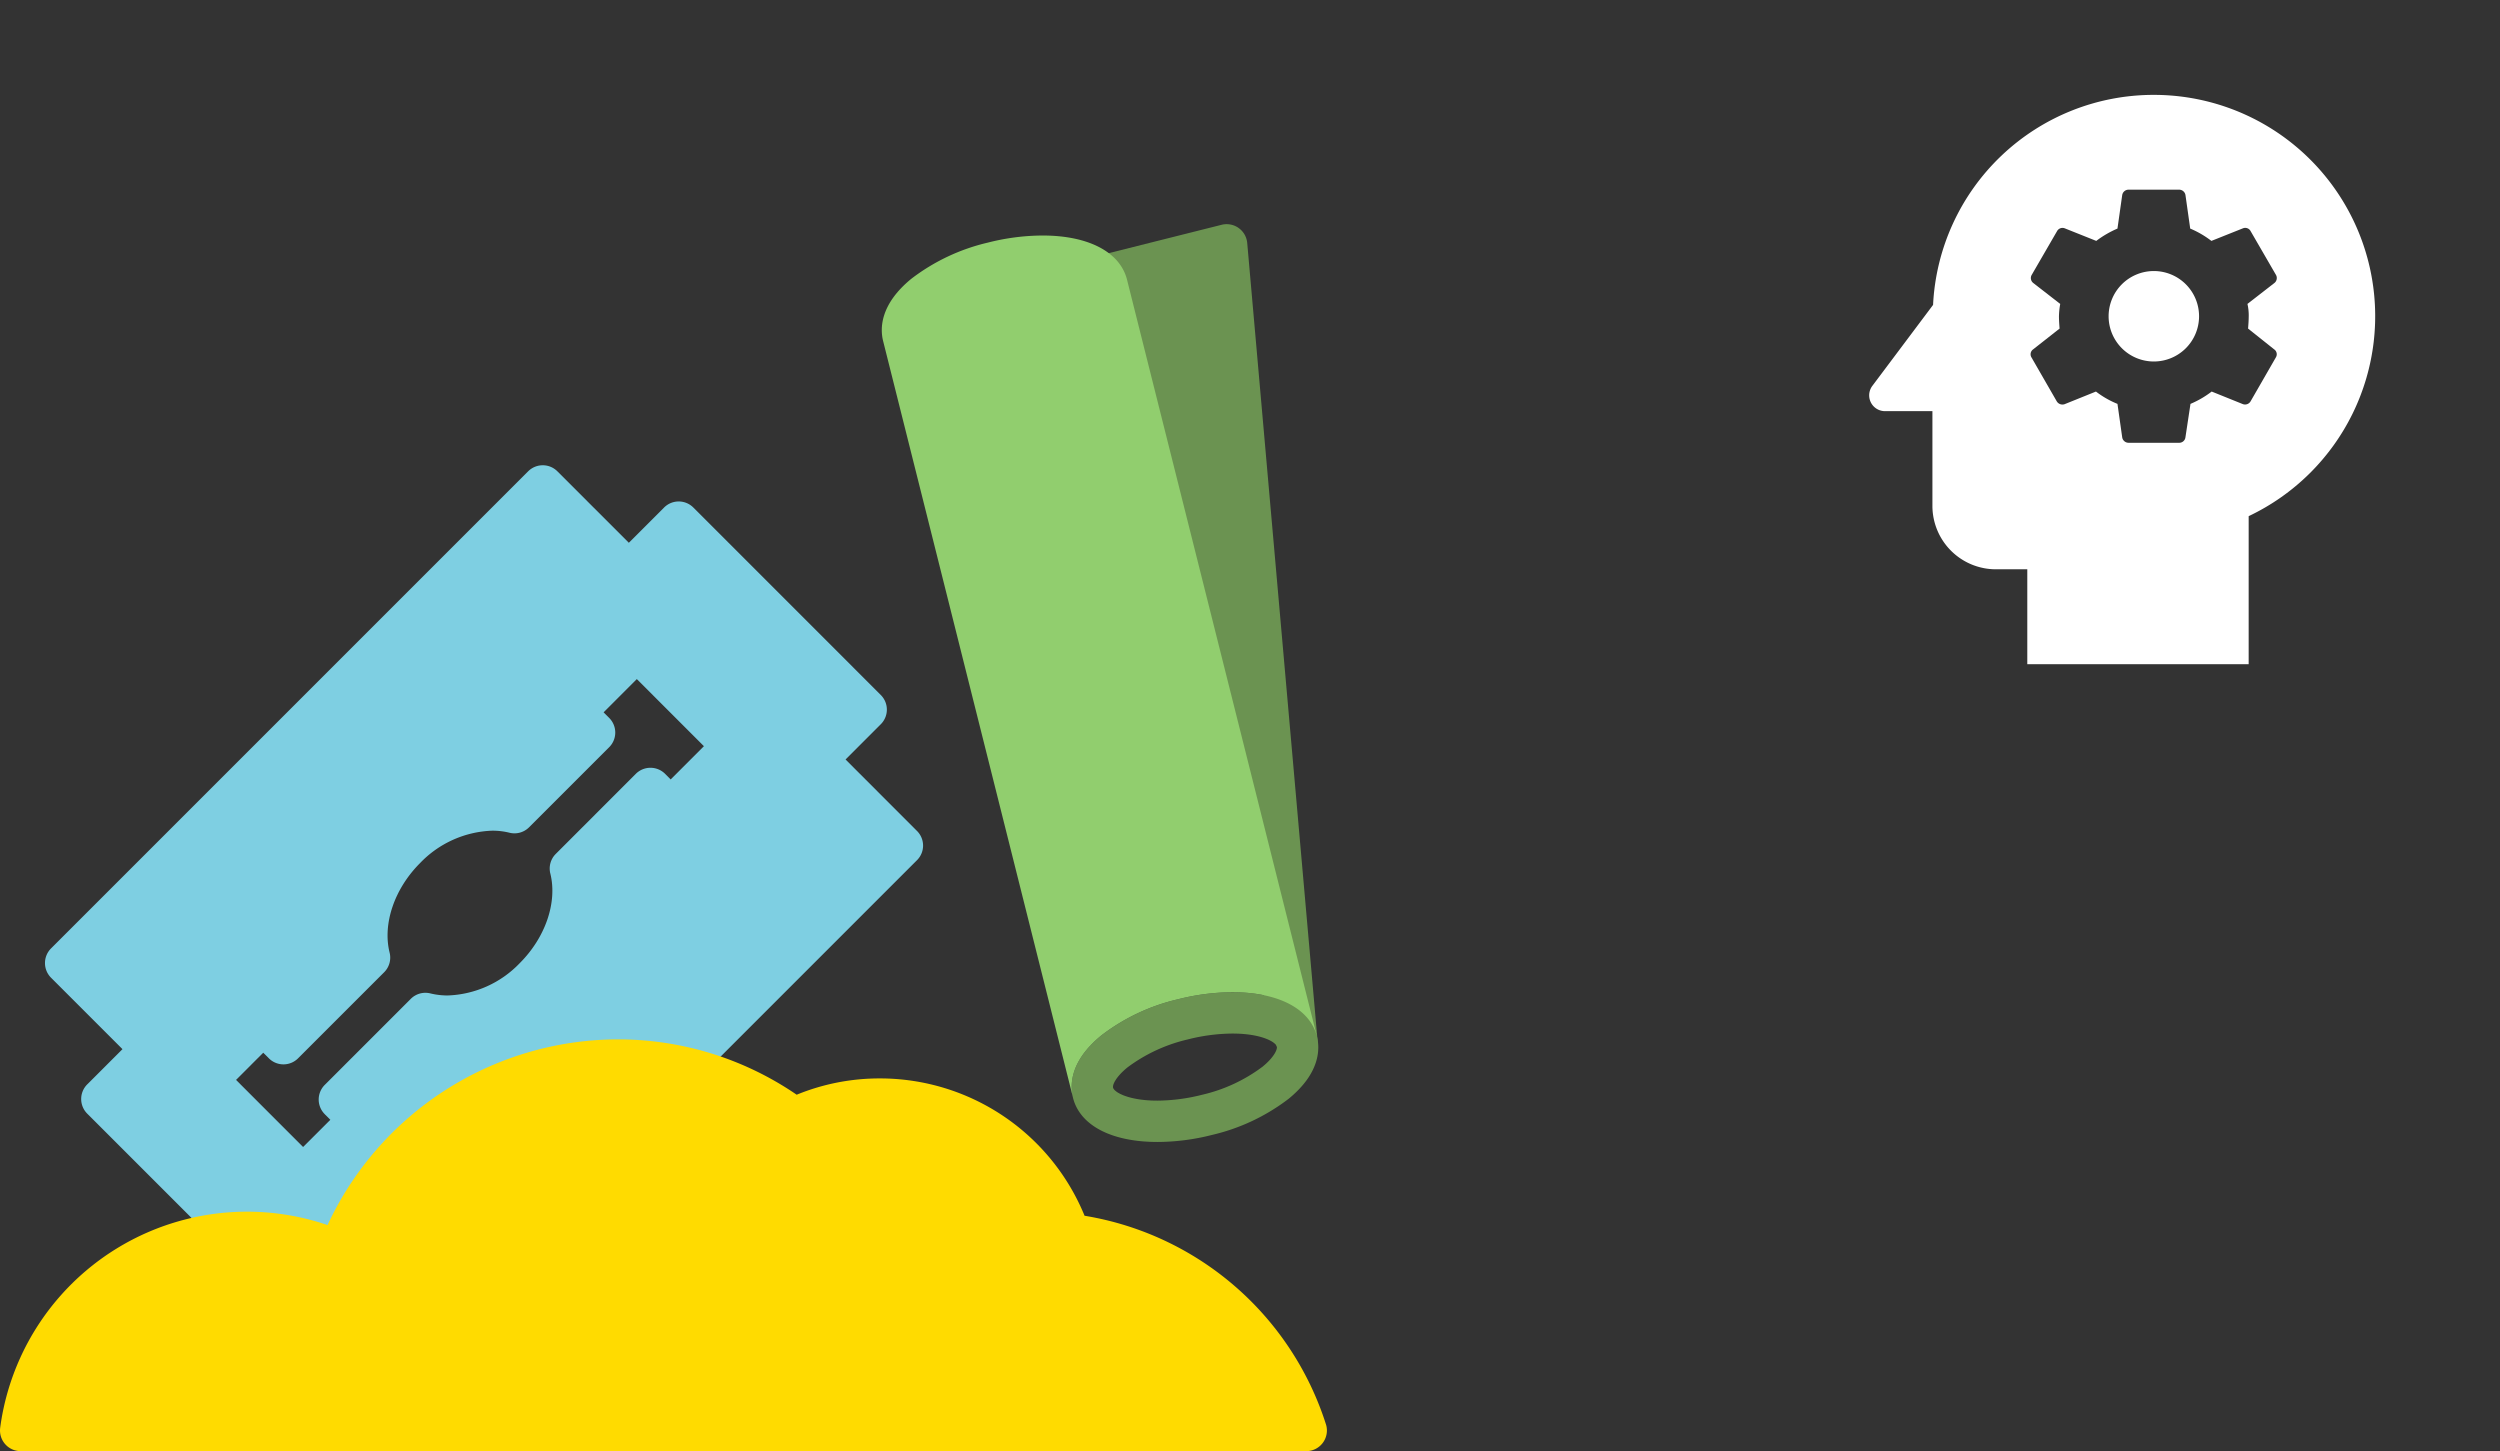 <svg xmlns="http://www.w3.org/2000/svg" width="257.487" height="149.464" viewBox="0 0 257.487 149.464">
  <rect x="0" y="0" width="257.487" height="149.464" fill="#333333" stroke="none"/>
  <g id="Group_1615" data-name="Group 1615" transform="translate(-645.513 -566)">
    <g id="Group_1609" data-name="Group 1609" transform="translate(285.184 558.085)">
      <path id="Path_6533" data-name="Path 6533" d="M424.947,32.945a2.127,2.127,0,0,0-2.64-1.877l-12.736,3.2a2.125,2.125,0,0,0-1.545,2.586L428,115.71a2.136,2.136,0,0,0,2.064,1.605,2.064,2.064,0,0,0,.36-.03A2.127,2.127,0,0,0,432.183,115Z" transform="translate(63.84 0)" fill="#6b9351"/>
      <path id="Path_6534" data-name="Path 6534" d="M452.121,79.277l-7.356-7.36,3.628-3.63a2.127,2.127,0,0,0,0-3.012L429.086,45.967a2.127,2.127,0,0,0-3.012,0l-3.63,3.63-7.36-7.36a2.131,2.131,0,0,0-3.012,0L362.93,91.379a2.136,2.136,0,0,0,0,3.012l7.36,7.36-3.63,3.63a2.133,2.133,0,0,0,0,3.012L385.968,127.7a2.131,2.131,0,0,0,3.012,0l3.635-3.63,7.356,7.358a2.13,2.13,0,0,0,3.014,0l49.137-49.139A2.123,2.123,0,0,0,452.121,79.277Zm-61,29.172.578.578-2.806,2.8-6.906-6.909,2.8-2.8.58.576a2.124,2.124,0,0,0,3.01,0l8.867-8.865a2.129,2.129,0,0,0,.559-2.024c-.735-2.953.494-6.572,3.131-9.211a10.8,10.8,0,0,1,7.447-3.344,7.271,7.271,0,0,1,1.769.211,2.125,2.125,0,0,0,2.02-.562l8.252-8.25a2.13,2.13,0,0,0,0-3.01l-.578-.578,3.422-3.424,6.909,6.911-3.422,3.424-.576-.578a2.134,2.134,0,0,0-3.014,0l-8.247,8.25a2.126,2.126,0,0,0-.559,2.02c.735,2.956-.494,6.572-3.136,9.214a10.779,10.779,0,0,1-7.442,3.344,7.454,7.454,0,0,1-1.774-.211,2.132,2.132,0,0,0-2.02.559l-8.865,8.867A2.131,2.131,0,0,0,391.126,108.449Z" transform="translate(2.653 14.221)" fill="#7ecfe2"/>
      <path id="Path_6535" data-name="Path 6535" d="M496.893,106.519a31.459,31.459,0,0,0-24.859-21.475A22.766,22.766,0,0,0,450.969,70.9a22.507,22.507,0,0,0-8.586,1.678,32.553,32.553,0,0,0-18.489-5.7,33.043,33.043,0,0,0-29.829,19.125,25.647,25.647,0,0,0-33.717,20.878,2.13,2.13,0,0,0,2.109,2.408H494.862a2.128,2.128,0,0,0,2.031-2.773Z" transform="translate(0 48.087)" fill="#ffdb00"/>
      <path id="Path_6536" data-name="Path 6536" d="M416.333,80.228h0c-4.734,0-7.99-1.7-8.706-4.557-.311-1.25-.353-3.749,2.925-6.419a20.624,20.624,0,0,1,7.887-3.721,23.137,23.137,0,0,1,5.612-.725c4.734,0,7.987,1.7,8.706,4.559.316,1.252.351,3.749-2.921,6.419a20.666,20.666,0,0,1-7.889,3.719A23.025,23.025,0,0,1,416.333,80.228Zm7.718-11.166a19.08,19.08,0,0,0-4.578.6,16.69,16.69,0,0,0-6.235,2.888c-1.21.99-1.552,1.8-1.481,2.085.119.466,1.58,1.336,4.575,1.336a19.168,19.168,0,0,0,4.578-.6,16.566,16.566,0,0,0,6.235-2.89c1.21-.985,1.552-1.8,1.479-2.081C428.509,69.935,427.049,69.062,424.051,69.062Z" transform="translate(63.212 45.304)" fill="#6b9351"/>
      <path id="Path_6537" data-name="Path 6537" d="M421.755,113.886a20.623,20.623,0,0,1,7.887-3.721,23.135,23.135,0,0,1,5.612-.725c4.734,0,7.987,1.7,8.706,4.559L424.4,36.062c-.714-2.855-3.969-4.559-8.7-4.559a23.127,23.127,0,0,0-5.614.725,20.7,20.7,0,0,0-7.889,3.719c-3.272,2.67-3.234,5.17-2.921,6.419l19.56,77.939C418.518,119.056,418.476,116.557,421.755,113.886Z" transform="translate(52.009 0.669)" fill="#91ce6e"/>
    </g>
    <g id="psychology-24px" transform="translate(825 566)">
      <g id="Group_1038" data-name="Group 1038">
        <rect id="Rectangle_759" data-name="Rectangle 759" width="78" height="78" fill="none"/>
      </g>
      <g id="Group_1040" data-name="Group 1040" transform="translate(13.024 9.772)">
        <g id="Group_1039" data-name="Group 1039">
          <path id="Path_6542" data-name="Path 6542" d="M16.228,8.57a4.658,4.658,0,1,0,4.658,4.658A4.657,4.657,0,0,0,16.228,8.57Z" transform="translate(13.095 9.574)" fill="#fff"/>
          <path id="Path_6543" data-name="Path 6543" d="M33.321,3A22.741,22.741,0,0,0,10.584,24.63L4.33,32.969a1.628,1.628,0,0,0,1.3,2.606h4.886v9.772a6.534,6.534,0,0,0,6.515,6.515h3.257v9.772h22.8V46.39A22.793,22.793,0,0,0,33.321,3Zm9.772,22.8c0,.423-.033.847-.065,1.27l2.7,2.15a.611.611,0,0,1,.163.814l-2.606,4.528a.655.655,0,0,1-.782.293l-3.225-1.3a9.789,9.789,0,0,1-2.183,1.27l-.521,3.453a.638.638,0,0,1-.651.554H30.715a.663.663,0,0,1-.651-.554l-.489-3.453a9.318,9.318,0,0,1-2.215-1.27l-3.225,1.3a.683.683,0,0,1-.814-.293l-2.606-4.528a.617.617,0,0,1,.163-.814l2.736-2.15c-.033-.423-.065-.847-.065-1.27a7.99,7.99,0,0,1,.13-1.27l-2.769-2.15a.645.645,0,0,1-.163-.847l2.606-4.5a.641.641,0,0,1,.782-.293l3.257,1.3a10.341,10.341,0,0,1,2.183-1.27l.489-3.453a.663.663,0,0,1,.651-.554h5.212a.663.663,0,0,1,.651.554l.489,3.453a9.788,9.788,0,0,1,2.183,1.27l3.257-1.3a.628.628,0,0,1,.782.293l2.606,4.5a.652.652,0,0,1-.163.847l-2.769,2.15A5.248,5.248,0,0,1,43.094,25.8Z" transform="translate(-3.998 -3)" fill="#fff"/>
        </g>
      </g>
    </g>
  </g>
</svg>
